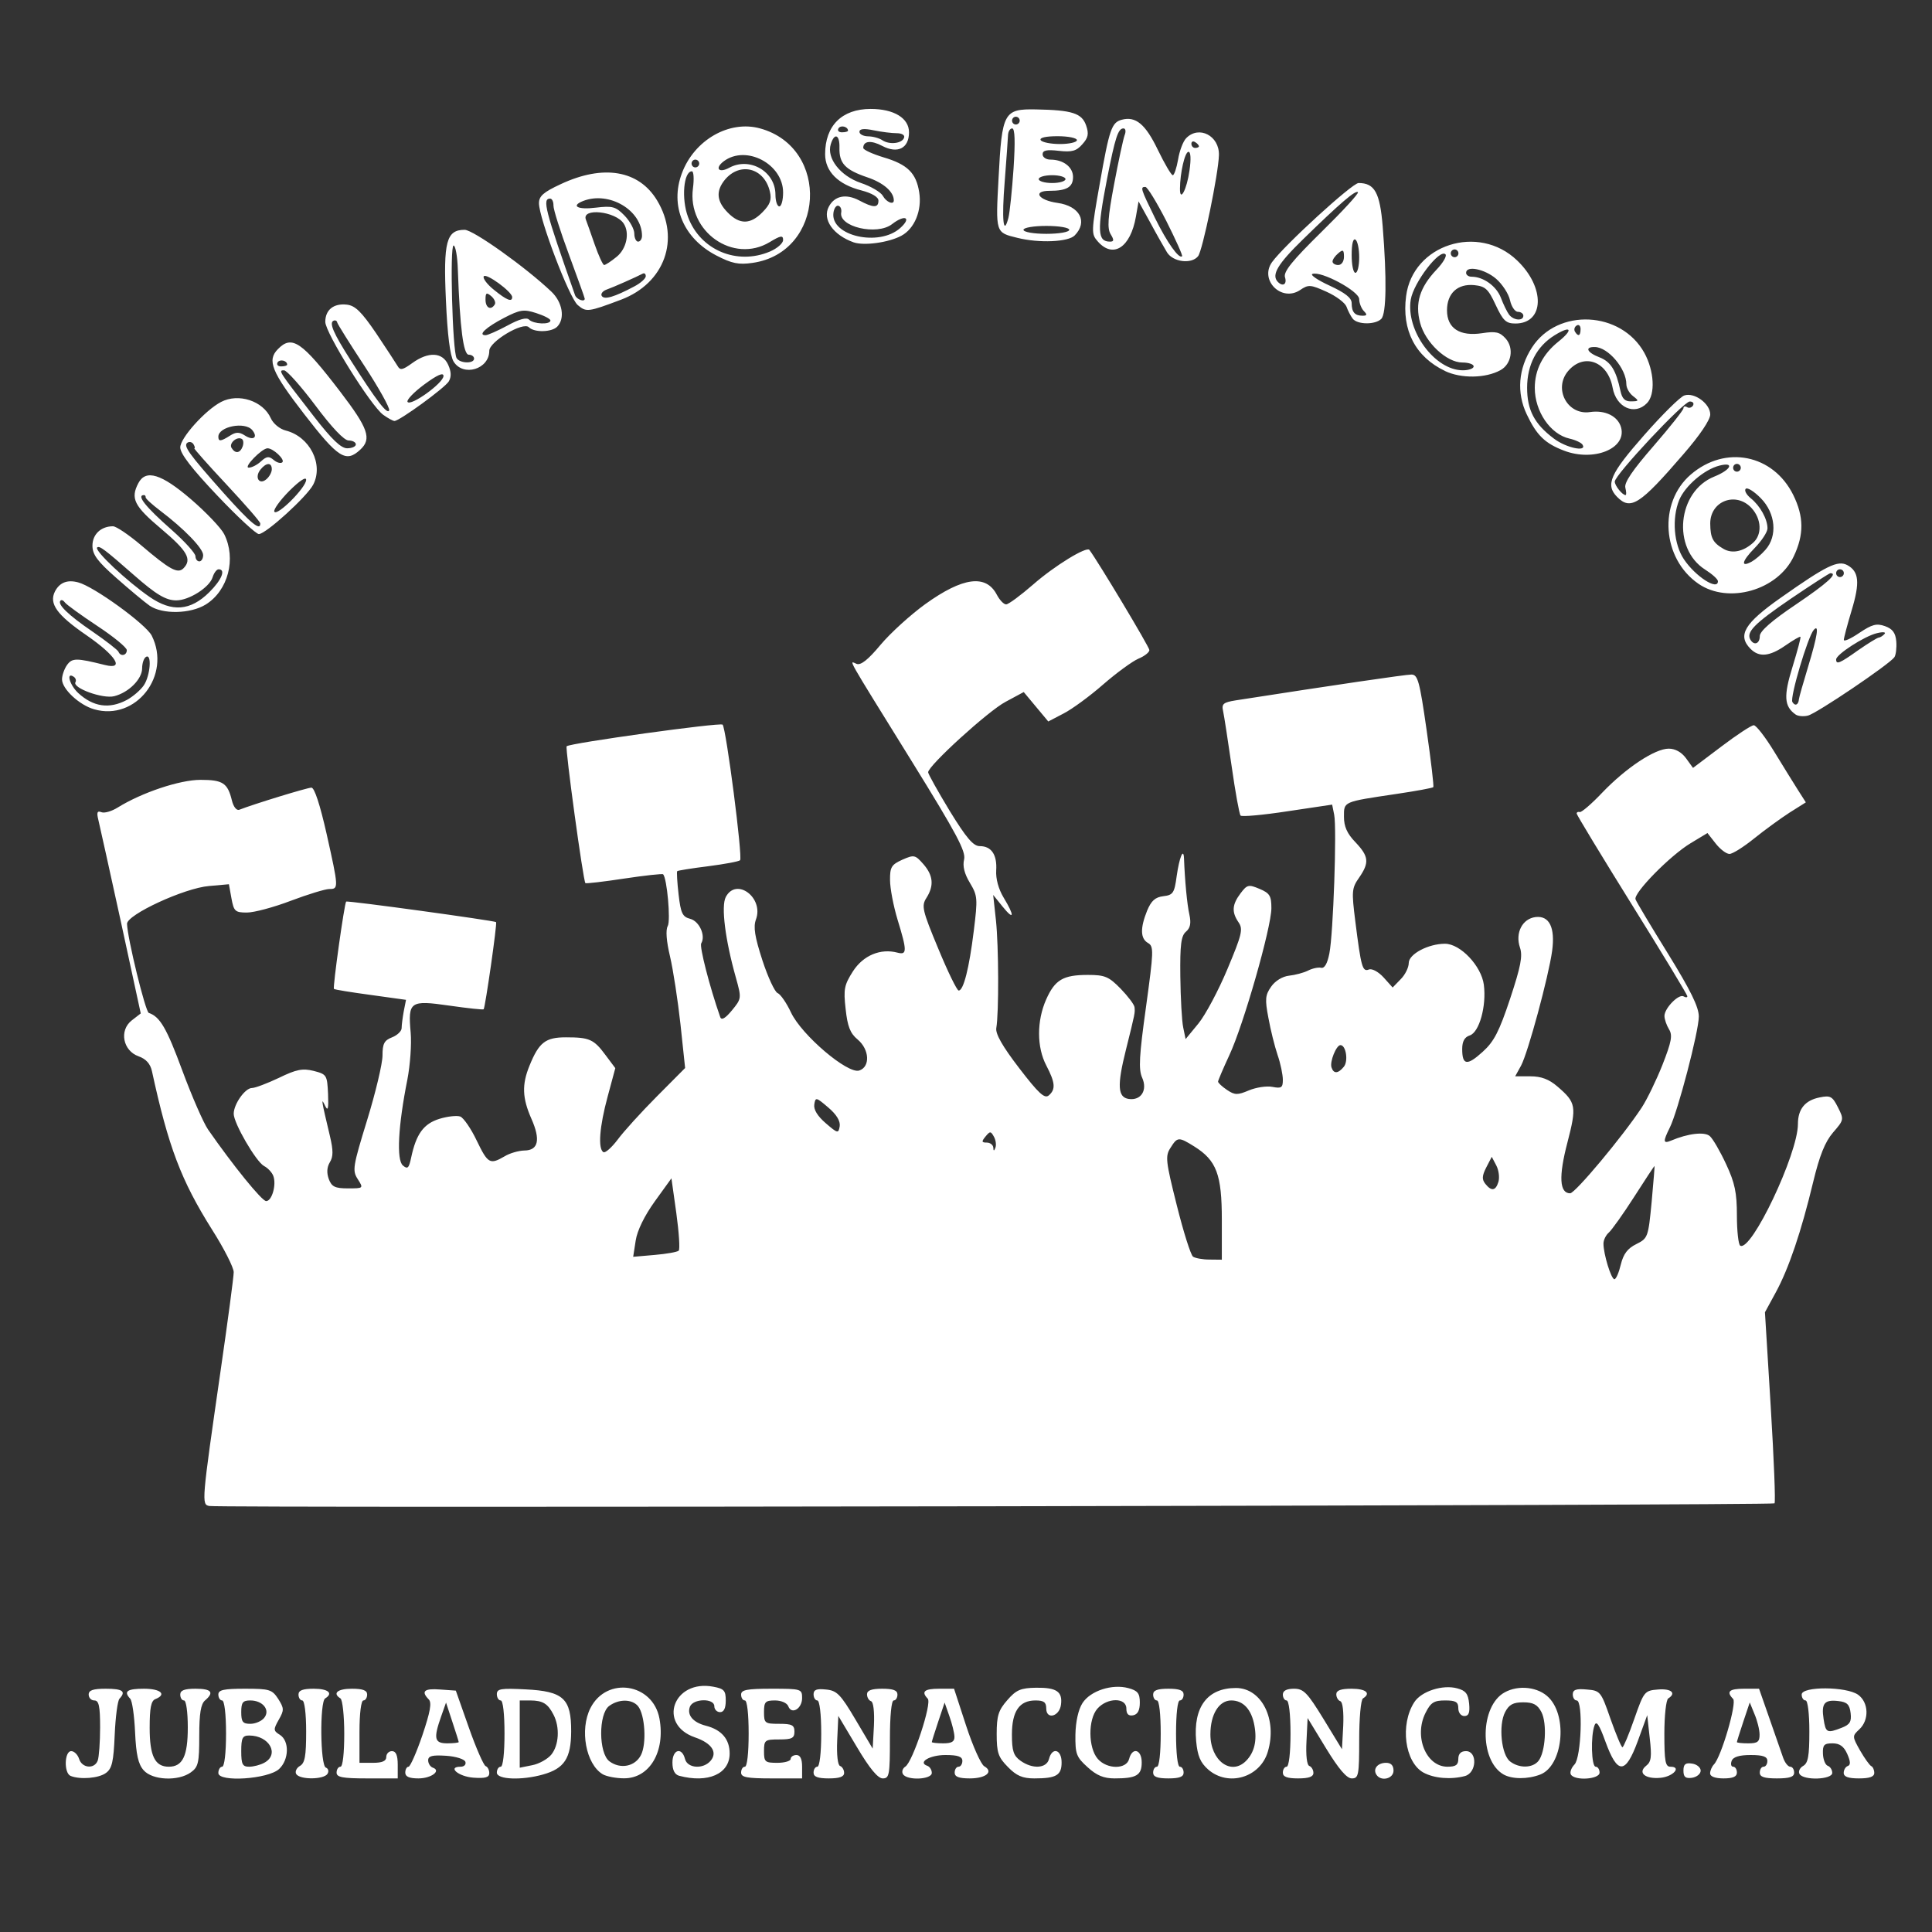 <svg version="1.0" preserveAspectRatio="xMidYMid meet" height="80" viewBox="0 0 60 60" zoomAndPan="magnify" width="80" xmlns:xlink="http://www.w3.org/1999/xlink" xmlns="http://www.w3.org/2000/svg"><rect x="0" y="0" width="60" height="60" fill="#333333" stroke="none"/><path fill-rule="nonzero" fill-opacity="1" d="M 2.191 55.152 C 1.98 55.062 2 54.383 2.211 54.383 C 2.305 54.383 2.414 54.492 2.457 54.625 C 2.547 54.914 2.934 54.949 3.035 54.676 C 3.074 54.57 3.109 54.105 3.109 53.645 C 3.109 52.98 3.07 52.809 2.93 52.809 C 2.832 52.809 2.754 52.727 2.754 52.625 C 2.754 52.492 2.891 52.445 3.285 52.445 C 3.812 52.445 3.922 52.527 3.711 52.754 C 3.652 52.816 3.586 53.324 3.562 53.879 C 3.527 54.707 3.48 54.922 3.293 55.059 C 3.07 55.227 2.488 55.273 2.191 55.152 Z M 4.461 54.977 C 4.293 54.789 4.227 54.492 4.195 53.797 C 4.172 53.285 4.105 52.816 4.043 52.754 C 3.832 52.527 3.945 52.445 4.473 52.445 C 4.988 52.445 5.188 52.621 4.828 52.766 C 4.691 52.816 4.648 53.039 4.648 53.66 C 4.648 54.535 4.812 54.867 5.242 54.867 C 5.672 54.867 5.832 54.535 5.832 53.648 C 5.832 53.168 5.781 52.809 5.715 52.809 C 5.648 52.809 5.598 52.727 5.598 52.625 C 5.598 52.496 5.727 52.445 6.07 52.445 C 6.57 52.445 6.66 52.559 6.367 52.809 C 6.238 52.918 6.188 53.211 6.188 53.906 C 6.188 54.746 6.16 54.875 5.926 55.043 C 5.535 55.324 4.734 55.289 4.461 54.977 Z M 6.781 55.062 C 6.781 54.957 6.836 54.867 6.898 54.867 C 6.969 54.867 7.02 54.445 7.02 53.836 C 7.02 53.23 6.969 52.809 6.898 52.809 C 6.836 52.809 6.781 52.727 6.781 52.625 C 6.781 52.48 6.953 52.445 7.609 52.445 C 8.371 52.445 8.449 52.469 8.641 52.762 C 8.824 53.055 8.828 53.109 8.656 53.41 C 8.484 53.715 8.488 53.75 8.695 53.879 C 8.992 54.07 8.977 54.648 8.668 54.938 C 8.328 55.254 6.781 55.355 6.781 55.062 Z M 8.211 54.742 C 8.688 54.48 8.363 53.898 7.738 53.898 C 7.531 53.898 7.492 53.973 7.492 54.383 C 7.492 54.793 7.531 54.867 7.738 54.867 C 7.871 54.867 8.086 54.812 8.211 54.742 Z M 8.203 53.352 C 8.402 53.109 8.164 52.809 7.773 52.809 C 7.539 52.809 7.492 52.871 7.492 53.172 C 7.492 53.473 7.539 53.535 7.773 53.535 C 7.93 53.535 8.121 53.453 8.203 53.352 Z M 9.199 55.094 C 9.156 55.02 9.207 54.906 9.312 54.844 C 9.469 54.758 9.508 54.539 9.508 53.77 C 9.508 53.211 9.457 52.809 9.387 52.809 C 9.324 52.809 9.27 52.727 9.27 52.625 C 9.27 52.496 9.402 52.445 9.742 52.445 C 10.195 52.445 10.359 52.586 10.098 52.746 C 9.926 52.855 9.945 54.836 10.121 54.895 C 10.195 54.922 10.219 55.008 10.172 55.086 C 10.062 55.27 9.312 55.277 9.199 55.094 Z M 10.453 55.051 C 10.453 54.949 10.508 54.867 10.574 54.867 C 10.645 54.867 10.691 54.445 10.691 53.844 C 10.691 53.281 10.637 52.789 10.574 52.746 C 10.316 52.586 10.48 52.445 10.93 52.445 C 11.27 52.445 11.402 52.496 11.402 52.625 C 11.402 52.727 11.348 52.809 11.285 52.809 C 11.215 52.809 11.164 53.211 11.164 53.777 L 11.164 54.746 L 11.582 54.746 C 11.871 54.746 11.996 54.691 11.996 54.566 C 11.996 54.465 12.074 54.383 12.172 54.383 C 12.297 54.383 12.352 54.512 12.352 54.809 L 12.352 55.23 L 11.402 55.23 C 10.641 55.23 10.453 55.195 10.453 55.051 Z M 12.586 55.051 C 12.586 54.949 12.633 54.867 12.688 54.867 C 12.738 54.867 12.934 54.43 13.117 53.891 C 13.363 53.16 13.414 52.879 13.316 52.777 C 13.066 52.523 13.176 52.43 13.668 52.469 L 14.156 52.504 L 14.562 53.656 C 14.785 54.289 15.02 54.824 15.082 54.848 C 15.145 54.871 15.195 54.969 15.195 55.066 C 15.195 55.199 15.074 55.234 14.699 55.207 C 14.234 55.172 13.883 54.867 14.305 54.867 C 14.414 54.867 14.48 54.801 14.453 54.715 C 14.426 54.633 14.16 54.547 13.852 54.527 C 13.426 54.5 13.297 54.531 13.297 54.668 C 13.297 54.766 13.363 54.867 13.438 54.895 C 13.715 54.988 13.395 55.23 12.996 55.23 C 12.711 55.23 12.586 55.176 12.586 55.051 Z M 14.246 54.102 C 14.246 54.082 14.156 53.797 14.047 53.469 L 13.852 52.875 L 13.703 53.297 C 13.457 53.992 13.488 54.141 13.891 54.141 C 14.086 54.141 14.246 54.121 14.246 54.102 Z M 15.43 55.051 C 15.43 54.949 15.484 54.867 15.551 54.867 C 15.621 54.867 15.668 54.445 15.668 53.836 C 15.668 53.23 15.621 52.809 15.551 52.809 C 15.484 52.809 15.43 52.719 15.43 52.613 C 15.43 52.445 15.562 52.426 16.32 52.465 C 17.5 52.523 17.742 52.75 17.738 53.773 C 17.734 54.605 17.527 54.922 16.863 55.109 C 16.199 55.297 15.43 55.266 15.43 55.051 Z M 17.121 54.492 C 17.359 54.199 17.391 53.641 17.191 53.254 C 17.012 52.906 16.859 52.812 16.469 52.809 L 16.141 52.809 L 16.141 54.898 L 16.527 54.82 C 16.738 54.781 17.008 54.629 17.121 54.492 Z M 18.719 55.102 C 18.195 54.789 17.996 53.719 18.336 53.047 C 18.84 52.051 20.277 52.27 20.48 53.371 C 20.668 54.398 20.172 55.234 19.375 55.227 C 19.129 55.227 18.832 55.168 18.719 55.102 Z M 19.906 54.504 C 20.086 54.152 20.031 53.258 19.816 52.988 C 19.629 52.762 19.219 52.758 18.918 52.98 C 18.582 53.23 18.59 54.449 18.926 54.699 C 19.266 54.953 19.723 54.863 19.906 54.504 Z M 21.09 55.148 C 20.953 55.109 20.883 54.973 20.883 54.738 C 20.883 54.328 21.176 54.246 21.273 54.625 C 21.348 54.922 21.848 54.953 22.074 54.676 C 22.289 54.414 22.098 54.133 21.586 53.957 C 20.406 53.551 20.914 52.145 22.156 52.383 C 22.488 52.445 22.539 52.504 22.539 52.812 C 22.539 53.051 22.48 53.172 22.363 53.172 C 22.266 53.172 22.184 53.09 22.184 52.988 C 22.184 52.734 21.523 52.746 21.426 53.004 C 21.328 53.262 21.523 53.492 21.922 53.594 C 22.41 53.719 22.66 54.012 22.66 54.457 C 22.66 55.09 21.988 55.387 21.09 55.148 Z M 23.016 55.051 C 23.016 54.949 23.066 54.867 23.133 54.867 C 23.203 54.867 23.25 54.445 23.25 53.836 C 23.25 53.23 23.203 52.809 23.133 52.809 C 23.066 52.809 23.016 52.727 23.016 52.625 C 23.016 52.48 23.199 52.445 23.961 52.445 C 24.883 52.445 24.91 52.453 24.91 52.734 C 24.91 53.066 24.582 53.262 24.48 52.988 C 24.441 52.887 24.262 52.809 24.07 52.809 C 23.766 52.809 23.727 52.852 23.727 53.172 C 23.727 53.516 23.754 53.535 24.199 53.535 C 24.594 53.535 24.672 53.574 24.672 53.777 C 24.672 53.98 24.594 54.02 24.199 54.02 C 23.754 54.02 23.727 54.039 23.727 54.383 C 23.727 54.719 23.758 54.746 24.141 54.746 C 24.367 54.746 24.555 54.691 24.555 54.625 C 24.555 54.559 24.637 54.504 24.734 54.504 C 24.852 54.504 24.91 54.625 24.91 54.867 L 24.91 55.23 L 23.961 55.23 C 23.199 55.23 23.016 55.195 23.016 55.051 Z M 25.266 55.051 C 25.266 54.949 25.32 54.867 25.383 54.867 C 25.453 54.867 25.504 54.445 25.504 53.836 C 25.504 53.23 25.453 52.809 25.383 52.809 C 25.32 52.809 25.266 52.723 25.266 52.617 C 25.266 52.477 25.363 52.438 25.648 52.469 C 25.988 52.5 26.102 52.613 26.57 53.406 L 27.102 54.305 L 27.141 53.59 C 27.16 53.16 27.125 52.855 27.051 52.832 C 26.98 52.809 26.926 52.711 26.926 52.617 C 26.926 52.496 27.07 52.445 27.398 52.445 C 27.742 52.445 27.871 52.496 27.871 52.625 C 27.871 52.727 27.82 52.809 27.754 52.809 C 27.684 52.809 27.637 53.293 27.637 54.02 C 27.637 55.125 27.617 55.23 27.414 55.23 C 27.262 55.23 27.004 54.918 26.613 54.258 L 26.035 53.289 L 26 54.047 C 25.98 54.5 26.016 54.82 26.09 54.844 C 26.156 54.867 26.215 54.965 26.215 55.059 C 26.215 55.18 26.07 55.23 25.738 55.23 C 25.398 55.23 25.266 55.18 25.266 55.051 Z M 28.043 55.098 C 27.996 55.023 28.031 54.918 28.117 54.863 C 28.344 54.719 28.949 52.895 28.812 52.754 C 28.602 52.535 28.703 52.445 29.168 52.445 L 29.629 52.445 L 30.004 53.594 C 30.211 54.227 30.465 54.793 30.566 54.852 C 30.867 55.023 30.621 55.23 30.117 55.23 C 29.781 55.23 29.648 55.18 29.648 55.051 C 29.648 54.949 29.703 54.867 29.77 54.867 C 29.832 54.867 29.887 54.785 29.887 54.688 C 29.887 54.551 29.75 54.504 29.359 54.504 C 28.871 54.504 28.488 54.734 28.801 54.84 C 28.875 54.867 28.938 54.965 28.938 55.059 C 28.938 55.27 28.164 55.301 28.043 55.098 Z M 29.641 53.93 C 29.637 53.812 29.566 53.527 29.484 53.297 L 29.336 52.875 L 29.137 53.469 C 29.027 53.797 28.938 54.082 28.938 54.102 C 28.938 54.121 29.098 54.141 29.293 54.141 C 29.559 54.141 29.648 54.086 29.641 53.93 Z M 31.301 54.875 C 31 54.57 30.953 54.434 30.953 53.848 C 30.953 53.285 31.008 53.113 31.281 52.801 C 31.559 52.48 31.699 52.422 32.176 52.414 C 32.816 52.406 33.004 52.535 32.949 52.945 C 32.898 53.312 32.492 53.414 32.492 53.059 C 32.492 52.863 32.418 52.809 32.156 52.809 C 31.656 52.809 31.426 53.145 31.426 53.871 C 31.426 54.375 31.477 54.527 31.691 54.68 C 32.066 54.949 32.504 54.922 32.578 54.625 C 32.676 54.246 32.969 54.328 32.969 54.734 C 32.969 55.133 32.805 55.23 32.121 55.23 C 31.754 55.23 31.566 55.148 31.301 54.875 Z M 33.773 54.879 C 33.426 54.566 33.391 54.469 33.398 53.871 C 33.406 53.465 33.488 53.094 33.617 52.891 C 33.863 52.508 34.539 52.289 35.043 52.426 C 35.332 52.504 35.398 52.586 35.398 52.875 C 35.398 53.117 35.332 53.242 35.191 53.27 C 35.047 53.297 34.98 53.234 34.98 53.059 C 34.98 52.715 34.391 52.715 34.082 53.062 C 33.785 53.398 33.793 54.285 34.094 54.625 C 34.383 54.953 34.984 54.953 35.066 54.625 C 35.164 54.246 35.457 54.328 35.457 54.734 C 35.457 55.133 35.293 55.23 34.617 55.23 C 34.277 55.23 34.059 55.141 33.773 54.879 Z M 35.812 55.051 C 35.812 54.949 35.863 54.867 35.93 54.867 C 36 54.867 36.047 54.445 36.047 53.84 C 36.047 53.23 36 52.809 35.93 52.809 C 35.863 52.809 35.812 52.727 35.812 52.625 C 35.812 52.496 35.941 52.445 36.285 52.445 C 36.629 52.445 36.758 52.496 36.758 52.625 C 36.758 52.727 36.707 52.809 36.641 52.809 C 36.57 52.809 36.523 53.23 36.523 53.84 C 36.523 54.445 36.57 54.867 36.641 54.867 C 36.707 54.867 36.758 54.949 36.758 55.051 C 36.758 55.18 36.629 55.23 36.285 55.23 C 35.941 55.23 35.812 55.18 35.812 55.051 Z M 37.52 54.953 C 37.277 54.738 37.191 54.531 37.148 54.074 C 37.051 53.012 37.496 52.422 38.383 52.422 C 39.18 52.422 39.672 53.395 39.375 54.395 C 39.141 55.203 38.145 55.5 37.52 54.953 Z M 38.699 54.684 C 38.957 54.422 39.043 54.055 38.957 53.59 C 38.867 53.086 38.609 52.809 38.238 52.809 C 37.855 52.809 37.59 53.242 37.59 53.863 C 37.59 54.68 38.234 55.156 38.699 54.684 Z M 39.84 55.051 C 39.84 54.949 39.895 54.867 39.957 54.867 C 40.027 54.867 40.078 54.445 40.078 53.84 C 40.078 53.23 40.027 52.809 39.957 52.809 C 39.895 52.809 39.84 52.727 39.84 52.625 C 39.84 52.508 39.957 52.445 40.184 52.445 C 40.484 52.445 40.598 52.562 41.102 53.383 L 41.676 54.324 L 41.715 53.598 C 41.734 53.164 41.699 52.855 41.625 52.832 C 41.555 52.809 41.5 52.711 41.5 52.617 C 41.5 52.496 41.645 52.445 41.973 52.445 C 42.422 52.445 42.586 52.586 42.328 52.746 C 42.262 52.789 42.211 53.355 42.211 54.027 C 42.211 55.137 42.191 55.23 41.98 55.23 C 41.824 55.23 41.574 54.938 41.18 54.293 L 40.609 53.355 L 40.574 54.078 C 40.551 54.512 40.586 54.82 40.664 54.844 C 40.73 54.867 40.789 54.965 40.789 55.059 C 40.789 55.18 40.645 55.23 40.312 55.23 C 39.973 55.23 39.84 55.18 39.84 55.051 Z M 42.742 55.109 C 42.633 54.93 42.785 54.746 43.047 54.746 C 43.199 54.746 43.277 54.828 43.277 54.988 C 43.277 55.246 42.879 55.336 42.742 55.109 Z M 44.203 55.047 C 43.625 54.723 43.473 53.559 43.922 52.863 C 44.141 52.523 44.805 52.309 45.258 52.434 C 45.52 52.504 45.594 52.602 45.625 52.906 C 45.652 53.191 45.613 53.293 45.477 53.293 C 45.371 53.293 45.289 53.188 45.289 53.051 C 45.289 52.855 45.211 52.809 44.879 52.809 C 44.535 52.809 44.434 52.871 44.273 53.191 C 43.902 53.922 44.285 54.867 44.953 54.867 C 45.211 54.867 45.289 54.812 45.289 54.625 C 45.289 54.465 45.371 54.383 45.527 54.383 C 45.887 54.383 45.863 55.055 45.496 55.156 C 45.059 55.273 44.539 55.23 44.203 55.047 Z M 46.684 55.102 C 45.934 54.656 45.965 52.977 46.727 52.559 C 47.164 52.316 47.781 52.391 48.102 52.723 C 48.695 53.328 48.527 54.84 47.836 55.109 C 47.441 55.262 46.949 55.258 46.684 55.102 Z M 47.777 54.688 C 47.996 54.418 48.051 53.523 47.871 53.172 C 47.75 52.938 47.617 52.867 47.305 52.867 C 46.992 52.867 46.863 52.938 46.742 53.172 C 46.531 53.578 46.625 54.504 46.902 54.707 C 47.184 54.922 47.598 54.91 47.777 54.688 Z M 48.785 55.109 C 48.746 55.043 48.797 54.902 48.898 54.797 C 49.109 54.578 49.168 52.809 48.965 52.809 C 48.898 52.809 48.844 52.723 48.844 52.621 C 48.844 52.477 48.949 52.438 49.277 52.469 C 49.699 52.504 49.719 52.527 50.016 53.383 C 50.188 53.867 50.352 54.262 50.387 54.262 C 50.418 54.262 50.586 53.867 50.754 53.383 C 51.055 52.527 51.07 52.504 51.492 52.469 C 51.902 52.434 52.07 52.582 51.809 52.746 C 51.742 52.789 51.688 53.281 51.688 53.844 C 51.688 54.695 51.719 54.867 51.875 54.867 C 52.234 54.867 51.965 55.172 51.574 55.211 C 51.094 55.258 50.848 55.055 51.125 54.836 C 51.281 54.715 51.301 54.555 51.234 53.977 L 51.156 53.266 L 50.863 54.07 C 50.48 55.113 50.234 55.117 49.859 54.09 C 49.668 53.559 49.578 53.426 49.52 53.582 C 49.395 53.914 49.422 54.867 49.555 54.867 C 49.621 54.867 49.676 54.949 49.676 55.051 C 49.676 55.258 48.906 55.312 48.785 55.109 Z M 52.281 54.988 C 52.281 54.789 52.344 54.738 52.547 54.77 C 52.695 54.789 52.816 54.891 52.816 54.988 C 52.816 55.09 52.695 55.188 52.547 55.211 C 52.344 55.238 52.281 55.188 52.281 54.988 Z M 53.109 55.074 C 53.109 54.988 53.164 54.863 53.227 54.797 C 53.457 54.562 53.945 52.887 53.824 52.762 C 53.602 52.535 53.699 52.445 54.164 52.445 L 54.629 52.445 L 54.957 53.383 C 55.137 53.898 55.328 54.445 55.379 54.594 C 55.434 54.746 55.531 54.867 55.598 54.867 C 55.664 54.867 55.719 54.949 55.719 55.051 C 55.719 55.184 55.578 55.23 55.184 55.23 C 54.789 55.23 54.652 55.184 54.652 55.051 C 54.652 54.949 54.703 54.867 54.77 54.867 C 54.836 54.867 54.887 54.785 54.887 54.688 C 54.887 54.551 54.75 54.504 54.367 54.504 C 54.016 54.504 53.824 54.562 53.777 54.688 C 53.742 54.785 53.762 54.867 53.824 54.867 C 53.891 54.867 53.941 54.949 53.941 55.051 C 53.941 55.176 53.816 55.23 53.527 55.23 C 53.266 55.23 53.109 55.172 53.109 55.074 Z M 54.645 53.867 C 54.645 53.719 54.574 53.434 54.488 53.234 L 54.34 52.871 L 54.141 53.465 C 54.031 53.793 53.941 54.082 53.941 54.102 C 53.941 54.125 54.102 54.141 54.297 54.141 C 54.586 54.141 54.648 54.09 54.645 53.867 Z M 55.887 55.094 C 55.84 55.02 55.891 54.906 55.996 54.844 C 56.152 54.758 56.191 54.539 56.191 53.77 C 56.191 53.211 56.141 52.809 56.074 52.809 C 56.008 52.809 55.953 52.727 55.953 52.625 C 55.953 52.367 57.34 52.371 57.707 52.633 C 58.035 52.871 58.055 53.418 57.742 53.707 C 57.52 53.914 57.52 53.926 57.766 54.363 C 57.906 54.605 58.062 54.824 58.113 54.848 C 58.164 54.871 58.207 54.965 58.207 55.059 C 58.207 55.18 58.062 55.23 57.73 55.23 C 57.402 55.23 57.258 55.18 57.258 55.059 C 57.258 54.965 57.316 54.867 57.387 54.844 C 57.477 54.812 57.469 54.699 57.367 54.469 C 57.262 54.234 57.133 54.141 56.91 54.141 C 56.648 54.141 56.602 54.191 56.613 54.469 C 56.621 54.648 56.688 54.816 56.766 54.84 C 56.84 54.867 56.902 54.965 56.902 55.059 C 56.902 55.27 56.012 55.301 55.887 55.094 Z M 57.199 53.656 C 57.449 53.559 57.504 53.469 57.473 53.203 C 57.441 52.938 57.367 52.859 57.094 52.828 C 56.66 52.777 56.559 52.898 56.633 53.383 C 56.699 53.816 56.738 53.836 57.199 53.656 Z M 6.5 46.77 C 6.254 46.723 6.262 46.656 6.852 42.562 C 7.074 41.027 7.258 39.652 7.258 39.508 C 7.258 39.367 6.957 38.77 6.586 38.188 C 5.625 36.66 5.23 35.621 4.719 33.266 C 4.668 33.035 4.535 32.887 4.305 32.805 C 3.816 32.633 3.695 32 4.09 31.691 L 4.371 31.473 L 3.754 28.625 C 3.41 27.059 3.098 25.637 3.055 25.465 C 2.996 25.23 3.02 25.172 3.148 25.223 C 3.242 25.262 3.469 25.195 3.656 25.078 C 4.406 24.613 5.582 24.219 6.227 24.219 C 6.922 24.219 7.07 24.316 7.203 24.863 C 7.25 25.055 7.348 25.18 7.43 25.148 C 7.875 24.973 9.543 24.461 9.672 24.461 C 9.766 24.461 9.938 24.992 10.141 25.887 C 10.52 27.582 10.52 27.609 10.227 27.609 C 10.102 27.609 9.566 27.773 9.035 27.973 C 8.504 28.176 7.891 28.34 7.668 28.34 C 7.301 28.34 7.262 28.301 7.188 27.898 L 7.109 27.461 L 6.492 27.516 C 5.73 27.578 3.938 28.406 3.945 28.691 C 3.957 29.137 4.516 31.422 4.621 31.457 C 4.969 31.574 5.176 31.93 5.66 33.242 C 5.957 34.043 6.316 34.867 6.461 35.078 C 7.234 36.191 8.133 37.301 8.266 37.301 C 8.445 37.301 8.59 36.793 8.488 36.52 C 8.449 36.414 8.32 36.273 8.199 36.211 C 7.949 36.074 7.258 34.883 7.258 34.59 C 7.258 34.289 7.613 33.789 7.824 33.789 C 7.922 33.789 8.301 33.645 8.664 33.473 C 9.203 33.211 9.395 33.172 9.742 33.258 C 10.148 33.363 10.16 33.387 10.188 33.973 C 10.207 34.441 10.184 34.523 10.094 34.336 C 9.965 34.062 9.977 34.152 10.246 35.281 C 10.352 35.73 10.352 35.922 10.242 36.098 C 10.152 36.25 10.141 36.422 10.211 36.617 C 10.301 36.855 10.402 36.906 10.805 36.906 C 11.289 36.906 11.293 36.906 11.109 36.617 C 10.938 36.352 10.957 36.23 11.402 34.785 C 11.664 33.934 11.879 33.031 11.879 32.781 C 11.879 32.41 11.934 32.309 12.176 32.215 C 12.336 32.152 12.473 32.023 12.473 31.93 C 12.473 31.836 12.504 31.602 12.539 31.406 L 12.609 31.051 L 11.508 30.898 C 10.902 30.816 10.391 30.734 10.371 30.711 C 10.328 30.672 10.695 28.055 10.75 28 C 10.785 27.961 15.348 28.59 15.406 28.637 C 15.445 28.672 15.07 31.289 15.02 31.344 C 15 31.363 14.523 31.312 13.953 31.23 C 12.73 31.055 12.668 31.102 12.754 32.07 C 12.785 32.426 12.738 33.078 12.652 33.523 C 12.363 34.973 12.309 36.023 12.512 36.195 C 12.66 36.32 12.699 36.281 12.77 35.945 C 12.926 35.215 13.156 34.898 13.648 34.746 C 13.902 34.668 14.195 34.637 14.297 34.676 C 14.398 34.719 14.629 35.051 14.805 35.422 C 15.152 36.141 15.215 36.176 15.672 35.91 C 15.832 35.812 16.109 35.734 16.285 35.73 C 16.719 35.727 16.793 35.398 16.504 34.746 C 16.219 34.102 16.203 33.684 16.445 33.094 C 16.738 32.371 16.941 32.215 17.574 32.215 C 18.305 32.215 18.441 32.273 18.805 32.766 L 19.109 33.172 L 18.871 34.055 C 18.617 34.992 18.566 35.672 18.738 35.781 C 18.797 35.816 18.992 35.641 19.18 35.395 C 19.363 35.145 19.91 34.543 20.395 34.055 L 21.277 33.168 L 21.133 31.812 C 21.051 31.066 20.906 30.121 20.809 29.707 C 20.695 29.227 20.668 28.883 20.738 28.758 C 20.832 28.586 20.715 27.277 20.594 27.152 C 20.57 27.129 20.027 27.188 19.383 27.285 C 18.742 27.383 18.199 27.445 18.18 27.426 C 18.113 27.367 17.547 23.23 17.598 23.176 C 17.695 23.078 22.367 22.43 22.441 22.504 C 22.551 22.617 23.07 26.629 22.984 26.715 C 22.949 26.754 22.5 26.836 21.992 26.902 C 21.484 26.965 21.051 27.035 21.031 27.055 C 21.012 27.074 21.031 27.402 21.074 27.777 C 21.141 28.363 21.195 28.473 21.434 28.535 C 21.719 28.609 21.922 29.059 21.777 29.297 C 21.719 29.398 22.031 30.625 22.367 31.586 C 22.406 31.695 22.523 31.629 22.73 31.379 C 23.031 31.012 23.031 31 22.855 30.367 C 22.52 29.18 22.391 28.145 22.539 27.859 C 22.867 27.234 23.727 27.879 23.477 28.555 C 23.391 28.785 23.438 29.086 23.676 29.82 C 23.848 30.348 24.062 30.805 24.148 30.84 C 24.238 30.875 24.426 31.145 24.566 31.445 C 24.898 32.148 26.328 33.363 26.684 33.246 C 27.031 33.133 27.004 32.59 26.633 32.281 C 26.402 32.09 26.32 31.875 26.262 31.336 C 26.191 30.715 26.219 30.59 26.492 30.16 C 26.812 29.668 27.348 29.445 27.875 29.586 C 28.172 29.664 28.172 29.531 27.875 28.562 C 27.746 28.137 27.641 27.586 27.641 27.332 C 27.637 26.93 27.684 26.852 28.023 26.699 C 28.387 26.539 28.422 26.547 28.676 26.836 C 28.984 27.188 29.012 27.508 28.77 27.887 C 28.613 28.133 28.641 28.266 29.137 29.457 C 29.434 30.176 29.719 30.762 29.773 30.762 C 29.922 30.762 30.098 30.078 30.242 28.906 C 30.367 27.898 30.359 27.816 30.121 27.418 C 29.949 27.133 29.891 26.898 29.941 26.691 C 30 26.441 29.711 25.895 28.312 23.637 C 26.211 20.246 26.371 20.527 26.602 20.617 C 26.734 20.668 26.961 20.488 27.348 20.023 C 27.656 19.656 28.281 19.09 28.734 18.762 C 29.902 17.922 30.621 17.828 30.957 18.469 C 31.043 18.633 31.172 18.77 31.246 18.77 C 31.32 18.77 31.699 18.488 32.086 18.152 C 32.75 17.57 33.746 16.961 33.832 17.078 C 34.109 17.449 35.695 20.094 35.695 20.188 C 35.695 20.258 35.543 20.379 35.352 20.457 C 35.164 20.539 34.672 20.898 34.258 21.258 C 33.844 21.621 33.289 22.027 33.027 22.16 L 32.555 22.406 L 31.793 21.492 L 31.227 21.797 C 30.688 22.082 28.824 23.781 28.824 23.984 C 28.824 24.035 29.125 24.574 29.492 25.18 C 30.012 26.027 30.227 26.277 30.426 26.277 C 30.789 26.277 30.969 26.543 30.938 27.031 C 30.922 27.289 31.008 27.609 31.168 27.875 C 31.516 28.449 31.5 28.605 31.137 28.156 L 30.844 27.793 L 30.93 28.582 C 31.016 29.383 31.023 31.461 30.941 31.926 C 30.91 32.105 31.133 32.496 31.652 33.172 C 32.254 33.957 32.441 34.129 32.57 34.02 C 32.789 33.832 32.773 33.625 32.496 33.094 C 32.195 32.523 32.195 31.707 32.488 31.043 C 32.762 30.426 33.016 30.277 33.785 30.277 C 34.312 30.277 34.434 30.328 34.801 30.703 C 35.031 30.941 35.227 31.199 35.234 31.281 C 35.25 31.457 35.258 31.434 34.965 32.609 C 34.688 33.715 34.711 34.078 35.055 34.129 C 35.438 34.184 35.645 33.855 35.469 33.465 C 35.355 33.207 35.379 32.789 35.59 31.273 C 35.828 29.539 35.836 29.391 35.652 29.285 C 35.414 29.148 35.406 28.824 35.625 28.281 C 35.754 27.973 35.875 27.863 36.129 27.832 C 36.43 27.797 36.473 27.734 36.543 27.207 C 36.625 26.633 36.754 26.309 36.77 26.652 C 36.797 27.359 36.867 28.094 36.938 28.406 C 36.996 28.672 36.965 28.82 36.832 28.934 C 36.68 29.062 36.645 29.336 36.656 30.32 C 36.664 30.996 36.703 31.711 36.746 31.91 L 36.82 32.27 L 37.219 31.785 C 37.438 31.516 37.844 30.754 38.121 30.09 C 38.57 29.02 38.609 28.855 38.465 28.645 C 38.246 28.324 38.262 28.094 38.527 27.742 C 38.73 27.473 38.777 27.461 39.117 27.605 C 39.434 27.738 39.484 27.824 39.484 28.203 C 39.484 28.801 38.617 31.832 38.18 32.766 C 37.988 33.18 37.828 33.555 37.828 33.59 C 37.828 33.629 37.953 33.746 38.105 33.848 C 38.348 34.012 38.434 34.012 38.785 33.863 C 39.008 33.77 39.336 33.719 39.516 33.754 C 39.797 33.809 39.84 33.777 39.84 33.535 C 39.84 33.379 39.77 33.031 39.676 32.762 C 39.586 32.496 39.457 31.977 39.391 31.609 C 39.281 31.035 39.293 30.902 39.477 30.641 C 39.602 30.461 39.828 30.324 40.031 30.301 C 40.219 30.281 40.484 30.211 40.617 30.145 C 40.754 30.074 40.938 30.035 41.027 30.055 C 41.133 30.082 41.223 29.926 41.285 29.609 C 41.406 29.008 41.52 25.723 41.434 25.301 L 41.371 24.988 L 39.984 25.195 C 39.223 25.312 38.566 25.371 38.527 25.328 C 38.488 25.285 38.363 24.594 38.25 23.797 C 38.133 22.996 38.016 22.223 37.984 22.082 C 37.934 21.859 37.992 21.812 38.379 21.75 C 41.441 21.273 43.648 20.949 43.832 20.949 C 44.031 20.949 44.086 21.145 44.305 22.676 C 44.441 23.625 44.535 24.422 44.512 24.445 C 44.488 24.473 43.977 24.566 43.371 24.656 C 41.695 24.906 41.738 24.887 41.738 25.367 C 41.738 25.668 41.836 25.891 42.094 26.156 C 42.512 26.598 42.531 26.789 42.207 27.258 C 41.98 27.582 41.973 27.676 42.09 28.609 C 42.27 30.039 42.312 30.188 42.512 30.109 C 42.609 30.07 42.809 30.18 42.969 30.355 L 43.25 30.668 L 43.5 30.41 C 43.641 30.27 43.75 30.043 43.75 29.906 C 43.75 29.629 44.359 29.309 44.875 29.309 C 45.352 29.309 46.004 29.996 46.082 30.582 C 46.168 31.242 45.941 32.059 45.645 32.156 C 45.484 32.207 45.41 32.34 45.41 32.578 C 45.41 33.086 45.562 33.105 46.047 32.664 C 46.398 32.348 46.559 32.035 46.898 31.016 C 47.23 30.012 47.293 29.688 47.203 29.426 C 47.051 28.973 47.277 28.531 47.688 28.48 C 48.117 28.43 48.301 28.805 48.203 29.531 C 48.094 30.324 47.453 32.695 47.238 33.094 L 47.055 33.426 L 47.527 33.426 C 47.863 33.426 48.105 33.516 48.367 33.742 C 48.949 34.242 48.969 34.359 48.676 35.488 C 48.402 36.535 48.43 37.059 48.762 37.059 C 48.918 37.059 50.395 35.293 50.984 34.398 C 51.148 34.148 51.438 33.551 51.629 33.07 C 51.91 32.352 51.949 32.152 51.832 31.965 C 51.754 31.836 51.691 31.652 51.691 31.551 C 51.691 31.309 52.141 30.852 52.289 30.945 C 52.352 30.984 52.402 30.98 52.402 30.938 C 52.402 30.895 51.629 29.617 50.684 28.102 C 49.738 26.582 48.965 25.305 48.965 25.266 C 48.965 25.223 49.008 25.203 49.062 25.219 C 49.113 25.234 49.43 24.965 49.758 24.617 C 50.5 23.844 51.395 23.25 51.824 23.25 C 52.027 23.25 52.223 23.359 52.363 23.551 L 52.578 23.848 L 53.453 23.188 C 53.938 22.82 54.391 22.523 54.465 22.523 C 54.539 22.523 54.824 22.891 55.098 23.34 C 55.371 23.789 55.707 24.328 55.84 24.539 L 56.082 24.918 L 55.574 25.238 C 55.297 25.418 54.801 25.777 54.477 26.039 C 54.148 26.305 53.805 26.52 53.711 26.52 C 53.613 26.52 53.422 26.375 53.281 26.195 L 53.027 25.871 L 52.508 26.184 C 51.875 26.562 50.719 27.738 50.793 27.93 C 50.82 28.008 51.273 28.766 51.801 29.617 C 52.504 30.758 52.758 31.273 52.758 31.57 C 52.758 32.031 52.105 34.527 51.855 35.023 C 51.641 35.453 51.648 35.527 51.898 35.422 C 52.426 35.199 52.934 35.141 53.098 35.281 C 53.191 35.359 53.418 35.75 53.605 36.152 C 53.879 36.738 53.941 37.043 53.941 37.75 C 53.941 38.227 53.988 38.648 54.043 38.684 C 54.383 38.898 55.836 35.836 55.836 34.91 C 55.836 34.441 56.059 34.172 56.508 34.082 C 56.844 34.012 56.906 34.047 57.078 34.387 C 57.27 34.766 57.266 34.781 56.926 35.172 C 56.676 35.465 56.508 35.887 56.309 36.711 C 55.941 38.246 55.551 39.398 55.148 40.137 L 54.812 40.754 L 54.992 43.691 C 55.09 45.305 55.145 46.652 55.109 46.688 C 55.047 46.754 6.832 46.836 6.5 46.77 Z M 50.336 39.27 C 50.418 38.938 50.547 38.77 50.816 38.637 C 51.176 38.457 51.188 38.426 51.293 37.332 C 51.348 36.715 51.391 36.211 51.383 36.211 C 51.371 36.211 51.086 36.645 50.746 37.176 C 50.406 37.707 50.051 38.203 49.961 38.281 C 49.871 38.359 49.797 38.512 49.797 38.621 C 49.797 38.945 50.035 39.727 50.137 39.727 C 50.188 39.727 50.277 39.52 50.336 39.27 Z M 37.945 37.879 C 37.945 36.473 37.781 36.039 37.09 35.605 C 36.602 35.301 36.566 35.305 36.352 35.645 C 36.184 35.902 36.199 36.051 36.547 37.434 C 36.754 38.262 36.98 38.977 37.051 39.027 C 37.121 39.074 37.348 39.117 37.562 39.117 L 37.945 39.121 Z M 21.078 38.84 C 21.121 38.797 21.086 38.273 21.004 37.676 L 20.852 36.594 L 20.336 37.309 C 20.016 37.754 19.789 38.215 19.742 38.527 L 19.664 39.031 L 20.332 38.973 C 20.699 38.941 21.035 38.883 21.078 38.84 Z M 46.535 36.703 C 46.574 36.57 46.547 36.344 46.469 36.195 L 46.328 35.926 L 46.156 36.258 C 46.023 36.52 46.02 36.629 46.129 36.766 C 46.32 37.004 46.449 36.984 46.535 36.703 Z M 30.867 35.301 C 30.77 35.125 30.746 35.125 30.605 35.297 C 30.477 35.453 30.484 35.484 30.645 35.484 C 30.75 35.484 30.84 35.555 30.848 35.637 C 30.852 35.754 30.871 35.754 30.914 35.641 C 30.945 35.559 30.926 35.406 30.867 35.301 Z M 25.723 34.395 C 25.348 34.074 25.324 34.066 25.289 34.297 C 25.262 34.457 25.387 34.66 25.645 34.883 C 26.016 35.203 26.039 35.207 26.078 34.977 C 26.102 34.816 25.98 34.613 25.723 34.395 Z M 41.734 33.129 C 41.879 32.953 41.801 32.457 41.629 32.457 C 41.5 32.457 41.289 32.977 41.352 33.152 C 41.418 33.355 41.559 33.344 41.734 33.129 Z M 55.766 22.191 C 55.406 21.938 55.387 21.617 55.668 20.711 C 55.82 20.215 55.934 19.793 55.914 19.777 C 55.898 19.758 55.691 19.879 55.453 20.043 C 54.953 20.391 54.629 20.422 54.359 20.145 C 53.953 19.73 54.172 19.359 55.305 18.562 C 56.719 17.566 57.074 17.391 57.371 17.551 C 57.734 17.75 57.766 18.09 57.504 18.957 C 57.371 19.398 57.262 19.812 57.262 19.871 C 57.262 19.934 57.477 19.836 57.742 19.656 C 58.137 19.391 58.277 19.352 58.539 19.445 C 58.777 19.531 58.867 19.652 58.891 19.922 C 58.906 20.121 58.879 20.34 58.832 20.41 C 58.676 20.633 56.414 22.16 56.148 22.223 C 56.012 22.258 55.84 22.242 55.766 22.191 Z M 55.867 21.715 C 55.871 21.66 56 21.207 56.152 20.707 C 56.445 19.742 56.5 19.367 56.328 19.562 C 56.145 19.766 55.582 21.664 55.664 21.801 C 55.746 21.938 55.852 21.895 55.867 21.715 Z M 57.711 20.191 C 58.02 19.977 58.305 19.801 58.348 19.801 C 58.391 19.797 58.469 19.75 58.523 19.691 C 58.582 19.629 58.48 19.617 58.289 19.664 C 57.898 19.758 57.023 20.324 57.023 20.48 C 57.023 20.648 57.129 20.605 57.711 20.191 Z M 54.652 19.754 C 54.652 19.602 55.023 19.277 55.777 18.77 C 56.742 18.117 57.094 17.801 56.844 17.801 C 56.812 17.801 56.254 18.16 55.609 18.598 C 54.477 19.371 54.219 19.633 54.363 19.871 C 54.48 20.059 54.652 19.988 54.652 19.754 Z M 57.262 17.801 C 57.262 17.73 57.207 17.68 57.141 17.68 C 57.078 17.68 57.023 17.73 57.023 17.801 C 57.023 17.867 57.078 17.922 57.141 17.922 C 57.207 17.922 57.262 17.867 57.262 17.801 Z M 2.922 22.027 C 2.461 21.895 1.926 21.395 1.926 21.098 C 1.926 20.977 1.996 20.773 2.082 20.652 C 2.242 20.43 2.371 20.43 3.258 20.652 C 3.883 20.809 3.609 20.367 2.688 19.73 C 1.762 19.094 1.516 18.746 1.707 18.367 C 1.852 18.09 2.09 17.996 2.426 18.086 C 2.914 18.211 4.527 19.383 4.711 19.738 C 5.332 20.973 4.219 22.402 2.922 22.027 Z M 3.938 21.738 C 4.125 21.637 4.363 21.434 4.465 21.285 C 4.668 20.988 4.723 20.281 4.531 20.402 C 4.465 20.445 4.414 20.602 4.414 20.754 C 4.414 21.09 3.996 21.508 3.547 21.621 C 3.191 21.711 2.234 21.363 2.344 21.184 C 2.375 21.129 2.348 21.051 2.281 21.012 C 2.047 20.863 2.164 21.273 2.426 21.52 C 2.898 21.953 3.391 22.027 3.938 21.738 Z M 3.938 20.191 C 3.938 20.109 3.523 19.77 3.02 19.438 C 2.516 19.105 2.066 18.777 2.02 18.715 C 1.973 18.648 1.91 18.617 1.879 18.652 C 1.773 18.762 2.109 19.094 2.871 19.613 C 3.297 19.906 3.66 20.188 3.68 20.242 C 3.742 20.398 3.938 20.359 3.938 20.191 Z M 4.645 18.809 C 4.484 18.695 4.02 18.309 3.613 17.949 C 3.023 17.43 2.871 17.223 2.871 16.945 C 2.871 16.594 3.137 16.344 3.508 16.344 C 3.609 16.344 4 16.609 4.379 16.93 C 5.277 17.695 5.52 17.828 5.699 17.648 C 5.969 17.371 5.82 17.109 5.004 16.422 C 4.164 15.715 4.047 15.48 4.297 15.004 C 4.527 14.566 5.012 14.715 5.93 15.504 C 6.398 15.906 6.863 16.395 6.961 16.586 C 7.344 17.348 7.086 18.34 6.391 18.773 C 5.918 19.066 5.047 19.086 4.645 18.809 Z M 6.5 18.391 C 6.887 18.008 7.02 17.68 6.789 17.68 C 6.73 17.68 6.645 17.789 6.602 17.93 C 6.504 18.242 5.871 18.645 5.477 18.645 C 5.152 18.648 4.84 18.457 4.168 17.867 C 3.238 17.051 3.086 16.938 3.016 17.004 C 2.926 17.098 3.945 18.055 4.648 18.539 C 5.34 19.016 5.914 18.973 6.5 18.391 Z M 6.309 17.238 C 6.309 17.031 5.715 16.418 4.969 15.855 C 4.723 15.668 4.52 15.484 4.523 15.445 C 4.527 15.406 4.504 15.375 4.473 15.375 C 4.227 15.375 4.516 15.738 5.332 16.457 C 5.738 16.816 6.07 17.184 6.07 17.273 C 6.07 17.363 6.125 17.434 6.191 17.434 C 6.254 17.434 6.309 17.348 6.309 17.238 Z M 52.746 18.129 C 51.613 17.348 51.492 15.613 52.508 14.738 C 53.582 13.812 55.066 14.109 55.691 15.371 C 56.023 16.047 56.027 16.602 55.707 17.277 C 55.211 18.332 53.68 18.77 52.746 18.129 Z M 53.352 18.051 C 53.352 17.988 53.172 17.828 52.957 17.691 C 51.918 17.035 52.09 15.262 53.238 14.801 C 53.762 14.59 53.879 14.336 53.395 14.461 C 52.922 14.582 52.328 15.094 52.148 15.531 C 51.918 16.102 51.98 16.902 52.297 17.371 C 52.652 17.902 53.352 18.352 53.352 18.051 Z M 54.828 17.074 C 55.207 16.648 55.145 15.941 54.684 15.473 C 54.477 15.262 54.266 15.129 54.215 15.18 C 54.164 15.23 54.234 15.363 54.375 15.477 C 54.664 15.711 54.891 16.121 54.891 16.41 C 54.891 16.52 54.711 16.797 54.492 17.02 C 54.09 17.43 54.047 17.637 54.402 17.441 C 54.508 17.383 54.703 17.219 54.828 17.074 Z M 54.445 16.855 C 54.73 16.602 54.707 16.117 54.395 15.777 C 53.914 15.254 53.109 15.555 53.113 16.262 C 53.117 16.707 53.195 16.855 53.527 17.047 C 53.797 17.203 54.141 17.129 54.445 16.855 Z M 54.062 14.527 C 54.062 14.461 54.008 14.406 53.941 14.406 C 53.875 14.406 53.824 14.461 53.824 14.527 C 53.824 14.594 53.875 14.648 53.941 14.648 C 54.008 14.648 54.062 14.594 54.062 14.527 Z M 6.742 15.383 C 5.957 14.555 5.598 14.09 5.598 13.895 C 5.598 13.602 6.371 12.742 6.863 12.484 C 7.406 12.199 8.168 12.449 8.41 12.988 C 8.484 13.156 8.688 13.324 8.875 13.371 C 9.621 13.559 10.055 14.418 9.727 15.051 C 9.535 15.422 8.254 16.586 8.039 16.586 C 7.953 16.586 7.371 16.047 6.742 15.383 Z M 8.082 16.254 C 8.082 16.203 7.605 15.66 7.031 15.043 C 6.453 14.426 6.008 13.922 6.035 13.922 C 6.062 13.922 6.051 13.867 6.012 13.801 C 5.973 13.73 5.887 13.707 5.824 13.746 C 5.68 13.84 5.852 14.082 6.953 15.32 C 7.785 16.25 8.094 16.508 8.082 16.254 Z M 9.508 14.902 C 9.508 14.793 9.301 14.93 8.98 15.25 C 8.691 15.543 8.484 15.832 8.52 15.891 C 8.609 16.039 9.508 15.137 9.508 14.902 Z M 8.441 14.574 C 8.441 14.355 8.27 14.359 8.09 14.582 C 7.895 14.824 8.051 15.074 8.273 14.883 C 8.367 14.805 8.441 14.664 8.441 14.574 Z M 8.105 14.328 C 8.281 14.168 8.352 14.16 8.5 14.285 C 8.602 14.371 8.723 14.402 8.77 14.355 C 8.855 14.27 8.484 13.922 8.309 13.922 C 8.133 13.922 7.551 14.52 7.723 14.523 C 7.812 14.527 7.988 14.438 8.105 14.328 Z M 7.535 13.867 C 7.57 13.77 7.562 13.664 7.512 13.633 C 7.363 13.539 7.102 13.766 7.191 13.91 C 7.305 14.098 7.457 14.078 7.535 13.867 Z M 7.141 13.531 C 7.324 13.414 7.426 13.41 7.602 13.523 C 7.867 13.695 8.02 13.586 7.836 13.359 C 7.609 13.082 6.781 13.246 6.781 13.562 C 6.781 13.719 6.855 13.711 7.141 13.531 Z M 50.219 15.43 C 49.852 15.055 50.004 14.715 51.059 13.516 C 51.621 12.875 52.184 12.32 52.309 12.281 C 52.621 12.176 53.113 12.539 53.113 12.871 C 53.113 13.039 52.789 13.52 52.277 14.109 C 50.926 15.676 50.641 15.859 50.219 15.43 Z M 50.477 15.148 C 50.434 14.992 50.699 14.602 51.352 13.852 C 51.863 13.262 52.281 12.734 52.281 12.68 C 52.281 12.621 52.332 12.605 52.395 12.645 C 52.453 12.684 52.535 12.66 52.578 12.594 C 52.617 12.523 52.574 12.469 52.477 12.469 C 52.285 12.469 50.148 14.75 50.148 14.957 C 50.148 15.082 50.383 15.375 50.484 15.375 C 50.512 15.375 50.508 15.273 50.477 15.148 Z M 9.449 12.863 C 8.43 11.543 8.289 11.191 8.629 10.844 C 9.066 10.395 9.371 10.602 10.566 12.164 C 11.438 13.305 11.551 13.629 11.188 13.965 C 10.742 14.379 10.504 14.227 9.449 12.863 Z M 11.051 13.801 C 11.051 13.734 10.949 13.68 10.828 13.68 C 10.688 13.68 10.305 13.277 9.793 12.59 C 9.344 11.992 8.906 11.5 8.82 11.5 C 8.637 11.5 8.645 11.512 9.746 12.93 C 10.301 13.645 10.59 13.922 10.781 13.922 C 10.93 13.922 11.051 13.867 11.051 13.801 Z M 8.918 11.324 C 8.918 11.195 8.688 11.145 8.621 11.254 C 8.582 11.324 8.629 11.379 8.73 11.379 C 8.832 11.379 8.918 11.355 8.918 11.324 Z M 48.574 13.996 C 47.98 13.77 47.723 13.52 47.414 12.867 C 47.094 12.195 47.152 11.445 47.578 10.789 C 48.375 9.559 50.344 9.656 51.066 10.957 C 51.375 11.52 51.414 12.25 51.148 12.52 C 50.766 12.914 50.195 12.66 50.082 12.043 C 49.934 11.223 49.191 10.945 48.699 11.523 C 48.234 12.074 48.68 12.902 49.379 12.797 C 49.855 12.727 50.258 12.93 50.348 13.289 C 50.508 13.938 49.488 14.344 48.574 13.996 Z M 49.148 13.812 C 49.113 13.75 48.93 13.664 48.742 13.621 C 48.148 13.488 47.664 12.777 47.664 12.047 C 47.664 11.484 47.914 10.996 48.398 10.609 C 48.875 10.227 48.793 10.094 48.277 10.414 C 47.723 10.758 47.426 11.328 47.426 12.043 C 47.426 12.734 47.652 13.168 48.258 13.621 C 48.637 13.91 49.293 14.047 49.148 13.812 Z M 50.715 12.301 C 50.598 12.211 50.508 12.047 50.508 11.934 C 50.508 11.449 49.941 10.781 49.527 10.777 C 49.203 10.77 49.285 10.949 49.676 11.098 C 50.023 11.234 50.188 11.496 50.324 12.137 C 50.375 12.379 50.461 12.469 50.656 12.465 C 50.902 12.461 50.906 12.449 50.715 12.301 Z M 49.086 10.219 C 49.086 10.117 49.031 10.066 48.965 10.109 C 48.898 10.148 48.875 10.234 48.91 10.297 C 49.012 10.465 49.086 10.434 49.086 10.219 Z M 11.902 12.883 C 11.52 12.609 10.102 10.332 10.102 9.996 C 10.102 9.621 10.363 9.414 10.773 9.461 C 11.035 9.492 11.23 9.688 11.68 10.348 C 11.992 10.816 12.293 11.273 12.348 11.367 C 12.426 11.508 12.504 11.492 12.801 11.277 C 13.301 10.914 13.742 10.934 13.918 11.328 C 14.016 11.543 14.02 11.703 13.938 11.844 C 13.82 12.043 12.406 13.074 12.25 13.074 C 12.207 13.074 12.047 12.988 11.902 12.883 Z M 11.312 11.355 C 10.859 10.668 10.484 10.066 10.473 10.016 C 10.465 9.965 10.418 9.938 10.367 9.957 C 10.207 10.012 10.348 10.34 10.895 11.195 C 11.688 12.441 12.035 12.895 12.086 12.742 C 12.109 12.664 11.762 12.043 11.312 11.355 Z M 13.773 11.676 C 13.773 11.559 13.582 11.641 13.184 11.934 C 12.855 12.176 12.621 12.422 12.656 12.48 C 12.746 12.633 13.773 11.895 13.773 11.676 Z M 44.875 11.52 C 43.957 11.082 43.527 10.254 43.668 9.195 C 43.875 7.594 45.914 6.938 47.113 8.086 C 47.996 8.926 47.965 10.047 47.062 10.047 C 46.77 10.047 46.68 9.961 46.449 9.469 C 46.219 8.973 46.129 8.891 45.785 8.855 C 45.266 8.805 44.938 9.109 44.938 9.637 C 44.938 10.195 45.332 10.453 46.027 10.348 C 46.457 10.281 46.578 10.312 46.762 10.516 C 47.023 10.812 46.941 11.309 46.598 11.496 C 46.137 11.75 45.375 11.762 44.871 11.52 Z M 45.766 11.379 C 45.766 11.312 45.609 11.258 45.414 11.258 C 44.926 11.258 44.262 10.637 44.102 10.023 C 43.941 9.414 44.09 8.93 44.605 8.383 C 44.812 8.168 44.941 7.949 44.891 7.898 C 44.711 7.715 43.902 8.773 43.812 9.305 C 43.656 10.27 44.559 11.5 45.43 11.5 C 45.613 11.5 45.766 11.445 45.766 11.379 Z M 47.309 9.805 C 47.309 9.738 47.23 9.684 47.141 9.684 C 47.047 9.684 46.938 9.52 46.895 9.324 C 46.852 9.125 46.656 8.824 46.461 8.656 C 46.105 8.352 45.531 8.238 45.531 8.473 C 45.531 8.539 45.605 8.594 45.703 8.594 C 46.066 8.594 46.469 8.883 46.609 9.242 C 46.688 9.453 46.805 9.691 46.867 9.773 C 47.004 9.953 47.309 9.977 47.309 9.805 Z M 45.293 7.867 C 45.293 7.801 45.238 7.746 45.176 7.746 C 45.109 7.746 45.055 7.801 45.055 7.867 C 45.055 7.934 45.109 7.988 45.176 7.988 C 45.238 7.988 45.293 7.934 45.293 7.867 Z M 14.086 11.227 C 13.977 11.047 13.895 10.395 13.848 9.316 C 13.766 7.508 13.863 7.137 14.43 7.137 C 14.695 7.137 16.324 8.297 17.121 9.055 C 17.469 9.383 17.555 9.891 17.305 10.145 C 17.133 10.32 16.594 10.332 16.426 10.164 C 16.246 9.98 15.195 10.609 15.195 10.895 C 15.195 11.469 14.383 11.711 14.086 11.227 Z M 14.723 11.137 C 14.723 11.07 14.648 11.016 14.559 11.016 C 14.391 11.016 14.285 10.207 14.219 8.379 C 14.207 7.965 14.145 7.625 14.086 7.625 C 13.965 7.625 14.051 10.906 14.18 11.121 C 14.281 11.289 14.723 11.301 14.723 11.137 Z M 15.762 10.109 C 16.125 9.91 16.355 9.848 16.43 9.926 C 16.566 10.066 17.094 10.09 17.094 9.953 C 17.094 9.902 16.895 9.801 16.652 9.723 C 16.266 9.598 16.148 9.617 15.656 9.871 C 15.094 10.164 14.828 10.41 15.078 10.41 C 15.148 10.41 15.457 10.273 15.762 10.109 Z M 15.367 9.453 C 15.402 9.395 15.352 9.277 15.254 9.195 C 15.109 9.074 15.078 9.09 15.078 9.305 C 15.078 9.562 15.246 9.652 15.367 9.453 Z M 15.906 9.227 C 15.906 9.062 15.094 8.469 15.023 8.582 C 14.988 8.645 15.133 8.836 15.344 9.004 C 15.738 9.324 15.906 9.391 15.906 9.227 Z M 42.008 9.895 C 41.945 9.812 41.859 9.645 41.816 9.523 C 41.773 9.406 41.496 9.195 41.199 9.062 C 40.699 8.836 40.633 8.832 40.375 9.008 C 39.801 9.391 39.105 8.699 39.504 8.141 C 39.883 7.617 41.996 5.684 42.191 5.684 C 42.691 5.684 42.855 5.98 42.941 7.035 C 43.07 8.652 43.055 9.738 42.898 9.902 C 42.715 10.09 42.152 10.086 42.008 9.895 Z M 42.355 9.66 C 42.277 9.578 42.211 9.41 42.211 9.289 C 42.211 9.043 41.027 8.406 40.758 8.508 C 40.68 8.535 40.918 8.699 41.293 8.871 C 41.773 9.094 41.977 9.25 41.977 9.414 C 41.977 9.691 42.074 9.805 42.316 9.805 C 42.457 9.805 42.465 9.77 42.355 9.66 Z M 39.906 8.609 C 39.855 8.441 40.129 8.098 41.035 7.207 C 41.695 6.559 42.207 6.004 42.172 5.969 C 42.102 5.895 41.621 6.305 40.465 7.434 C 39.676 8.203 39.477 8.539 39.684 8.754 C 39.84 8.914 39.977 8.828 39.906 8.609 Z M 42.211 7.992 C 42.211 7.73 42.16 7.484 42.094 7.441 C 42.02 7.395 41.977 7.582 41.977 7.918 C 41.977 8.223 42.027 8.473 42.094 8.473 C 42.16 8.473 42.211 8.258 42.211 7.992 Z M 41.738 7.973 C 41.738 7.758 41.707 7.738 41.559 7.867 C 41.461 7.949 41.383 8.062 41.383 8.121 C 41.383 8.18 41.461 8.23 41.559 8.23 C 41.664 8.23 41.738 8.121 41.738 7.973 Z M 17.941 9.473 C 17.676 9.246 16.742 6.789 16.738 6.312 C 16.738 6.09 16.875 5.969 17.414 5.719 C 18.738 5.098 19.84 5.285 20.406 6.223 C 21.133 7.426 20.641 8.793 19.293 9.305 C 18.258 9.695 18.207 9.699 17.941 9.473 Z M 18.16 9.277 C 18.16 9.25 17.938 8.637 17.672 7.914 C 17.402 7.188 17.184 6.5 17.188 6.383 C 17.191 6.266 17.145 6.168 17.086 6.168 C 16.836 6.168 16.918 6.496 17.859 9.168 C 17.906 9.301 18.16 9.391 18.16 9.277 Z M 19.699 8.895 C 19.895 8.793 20.055 8.648 20.055 8.578 C 20.055 8.508 20.016 8.473 19.965 8.496 C 19.773 8.598 19.035 8.926 18.832 8.996 C 18.715 9.039 18.648 9.129 18.688 9.191 C 18.766 9.316 19.074 9.227 19.699 8.895 Z M 19.148 7.977 C 19.457 7.73 19.562 7.238 19.371 6.945 C 19.121 6.559 18.055 6.445 18.195 6.82 C 18.223 6.895 18.348 7.242 18.469 7.594 C 18.59 7.941 18.723 8.23 18.762 8.23 C 18.805 8.23 18.977 8.117 19.148 7.977 Z M 19.938 7.324 C 19.938 6.531 18.918 5.926 18.109 6.242 C 17.715 6.398 17.945 6.52 18.504 6.449 C 19.02 6.387 19.121 6.414 19.395 6.695 C 19.562 6.867 19.699 7.117 19.699 7.254 C 19.699 7.391 19.754 7.504 19.816 7.504 C 19.883 7.504 19.938 7.422 19.938 7.324 Z M 22.246 7.934 C 21.223 7.402 20.797 6.391 21.176 5.383 C 21.559 4.348 22.648 3.723 23.605 3.988 C 25.797 4.59 25.617 7.844 23.371 8.164 C 22.941 8.227 22.727 8.184 22.246 7.934 Z M 23.91 7.812 C 24.137 7.715 24.32 7.555 24.32 7.453 C 24.32 7.301 24.246 7.312 23.902 7.52 C 22.773 8.199 21.34 7.191 21.52 5.848 C 21.559 5.559 21.543 5.32 21.488 5.32 C 21.23 5.32 21.156 6.176 21.367 6.738 C 21.746 7.766 22.887 8.246 23.91 7.812 Z M 23.684 6.586 C 23.918 6.348 23.969 6.203 23.91 5.953 C 23.742 5.215 22.984 5.016 22.512 5.582 C 22.227 5.93 22.254 6.25 22.598 6.598 C 22.969 6.98 23.305 6.977 23.684 6.586 Z M 24.32 5.977 C 24.32 5.094 23.172 4.488 22.477 5.008 C 22.188 5.227 22.32 5.387 22.645 5.211 C 23.281 4.863 24.082 5.324 24.082 6.043 C 24.082 6.246 24.137 6.41 24.203 6.41 C 24.266 6.41 24.32 6.219 24.32 5.977 Z M 21.715 5.078 C 21.715 5.012 21.66 4.957 21.594 4.957 C 21.531 4.957 21.477 5.012 21.477 5.078 C 21.477 5.145 21.531 5.199 21.594 5.199 C 21.66 5.199 21.715 5.145 21.715 5.078 Z M 36.242 7.836 C 36.152 7.684 35.914 7.27 35.719 6.906 L 35.359 6.254 L 35.277 6.727 C 35.109 7.688 34.57 8.039 34.094 7.5 C 33.887 7.266 33.887 7.207 34.152 5.715 C 34.453 4.004 34.523 3.805 34.836 3.719 C 35.27 3.602 35.574 3.855 35.957 4.652 C 36.168 5.086 36.375 5.441 36.422 5.441 C 36.465 5.441 36.539 5.223 36.586 4.957 C 36.629 4.688 36.742 4.387 36.84 4.289 C 37.234 3.887 37.871 4.215 37.855 4.816 C 37.84 5.391 37.348 7.785 37.207 7.957 C 37.004 8.211 36.43 8.141 36.242 7.836 Z M 36.219 6.859 C 35.922 6.281 35.633 5.805 35.57 5.805 C 35.406 5.805 35.422 5.855 35.867 6.766 C 36.246 7.535 36.617 8.055 36.711 7.957 C 36.734 7.934 36.512 7.441 36.219 6.859 Z M 34.492 7.273 C 34.383 7.094 34.402 6.766 34.598 5.73 C 34.734 5.004 34.883 4.316 34.926 4.199 C 34.973 4.082 34.957 3.988 34.891 3.988 C 34.723 3.988 34.633 4.266 34.379 5.562 C 34.066 7.172 34.082 7.504 34.473 7.504 C 34.598 7.504 34.602 7.453 34.492 7.273 Z M 36.941 5.293 C 36.992 4.938 36.98 4.715 36.91 4.715 C 36.797 4.715 36.648 5.367 36.645 5.859 C 36.641 6.297 36.859 5.883 36.941 5.293 Z M 37.234 4.543 C 37.234 4.512 37.184 4.453 37.117 4.414 C 37.051 4.371 37 4.395 37 4.465 C 37 4.535 37.051 4.594 37.117 4.594 C 37.184 4.594 37.234 4.57 37.234 4.543 Z M 26.512 7.527 C 25.875 7.301 25.531 6.812 25.738 6.422 C 25.914 6.082 26.27 6.008 26.68 6.223 C 27.125 6.461 27.281 6.461 27.281 6.23 C 27.281 6.121 27.082 6 26.754 5.914 C 26.027 5.73 25.625 5.324 25.625 4.789 C 25.625 3.902 26.148 3.383 27.039 3.383 C 27.762 3.383 28.23 3.668 28.23 4.109 C 28.23 4.605 27.879 4.785 27.398 4.531 C 27.051 4.348 26.809 4.375 26.809 4.594 C 26.809 4.652 27.094 4.781 27.441 4.887 C 28.18 5.105 28.453 5.371 28.547 5.973 C 28.637 6.535 28.402 7.105 27.988 7.324 C 27.59 7.535 26.832 7.637 26.512 7.527 Z M 27.957 7.082 C 28.324 6.754 28.105 6.648 27.703 6.961 C 27.234 7.324 26.035 7.043 26.125 6.594 C 26.141 6.5 26.105 6.41 26.039 6.391 C 25.973 6.367 25.902 6.469 25.883 6.609 C 25.785 7.328 27.301 7.672 27.957 7.082 Z M 27.758 6.223 C 27.758 5.957 27.438 5.676 26.938 5.508 C 26.246 5.273 26.059 5.074 26.07 4.59 C 26.082 4.18 25.914 4.109 25.801 4.477 C 25.664 4.91 26.094 5.461 26.73 5.68 C 27.047 5.785 27.355 5.969 27.418 6.082 C 27.523 6.277 27.758 6.375 27.758 6.223 Z M 28.078 4.273 C 28.105 4.195 28.004 4.137 27.852 4.137 C 27.703 4.137 27.379 4.098 27.133 4.047 C 26.832 3.984 26.691 4 26.691 4.094 C 26.691 4.168 26.809 4.23 26.957 4.234 C 27.102 4.234 27.305 4.289 27.402 4.355 C 27.625 4.504 28.02 4.457 28.078 4.273 Z M 26.336 4.059 C 26.336 3.93 26.105 3.875 26.039 3.988 C 26 4.055 26.047 4.109 26.148 4.109 C 26.25 4.109 26.336 4.086 26.336 4.059 Z M 31.598 7.387 C 30.914 7.219 30.918 7.246 31.012 5.516 C 31.117 3.484 31.176 3.379 32.172 3.398 C 33.297 3.418 33.598 3.516 33.73 3.895 C 33.82 4.156 33.797 4.277 33.613 4.48 C 33.43 4.691 33.289 4.73 32.883 4.684 C 32.504 4.641 32.379 4.668 32.379 4.793 C 32.379 4.883 32.488 4.957 32.621 4.957 C 33.023 4.957 33.324 5.188 33.324 5.496 C 33.324 5.812 33.129 5.926 32.594 5.926 C 32.055 5.926 32.246 6.219 32.84 6.301 C 33.535 6.398 33.793 6.887 33.375 7.312 C 33.176 7.516 32.273 7.555 31.598 7.387 Z M 33.207 7.137 C 33.207 7.07 32.891 7.016 32.496 7.016 C 32.102 7.016 31.785 7.07 31.785 7.137 C 31.785 7.207 32.102 7.262 32.496 7.262 C 32.891 7.262 33.207 7.207 33.207 7.137 Z M 31.477 5.23 C 31.531 4.395 31.52 3.988 31.434 3.988 C 31.367 3.988 31.309 4.086 31.305 4.199 C 31.301 4.316 31.254 4.957 31.203 5.625 C 31.105 6.809 31.16 7.363 31.316 6.77 C 31.359 6.605 31.43 5.914 31.477 5.23 Z M 33.09 5.562 C 33.09 5.496 32.902 5.441 32.676 5.441 C 32.445 5.441 32.258 5.496 32.258 5.562 C 32.258 5.629 32.445 5.684 32.676 5.684 C 32.902 5.684 33.09 5.629 33.09 5.562 Z M 33.445 4.352 C 33.445 4.285 33.176 4.23 32.844 4.23 C 32.477 4.23 32.273 4.277 32.32 4.352 C 32.359 4.418 32.629 4.473 32.918 4.473 C 33.207 4.473 33.445 4.418 33.445 4.352 Z M 31.668 3.746 C 31.668 3.68 31.613 3.625 31.547 3.625 C 31.484 3.625 31.43 3.68 31.43 3.746 C 31.43 3.812 31.484 3.867 31.547 3.867 C 31.613 3.867 31.668 3.812 31.668 3.746 Z M 31.668 3.746" fill="#ffffff"></path></svg>